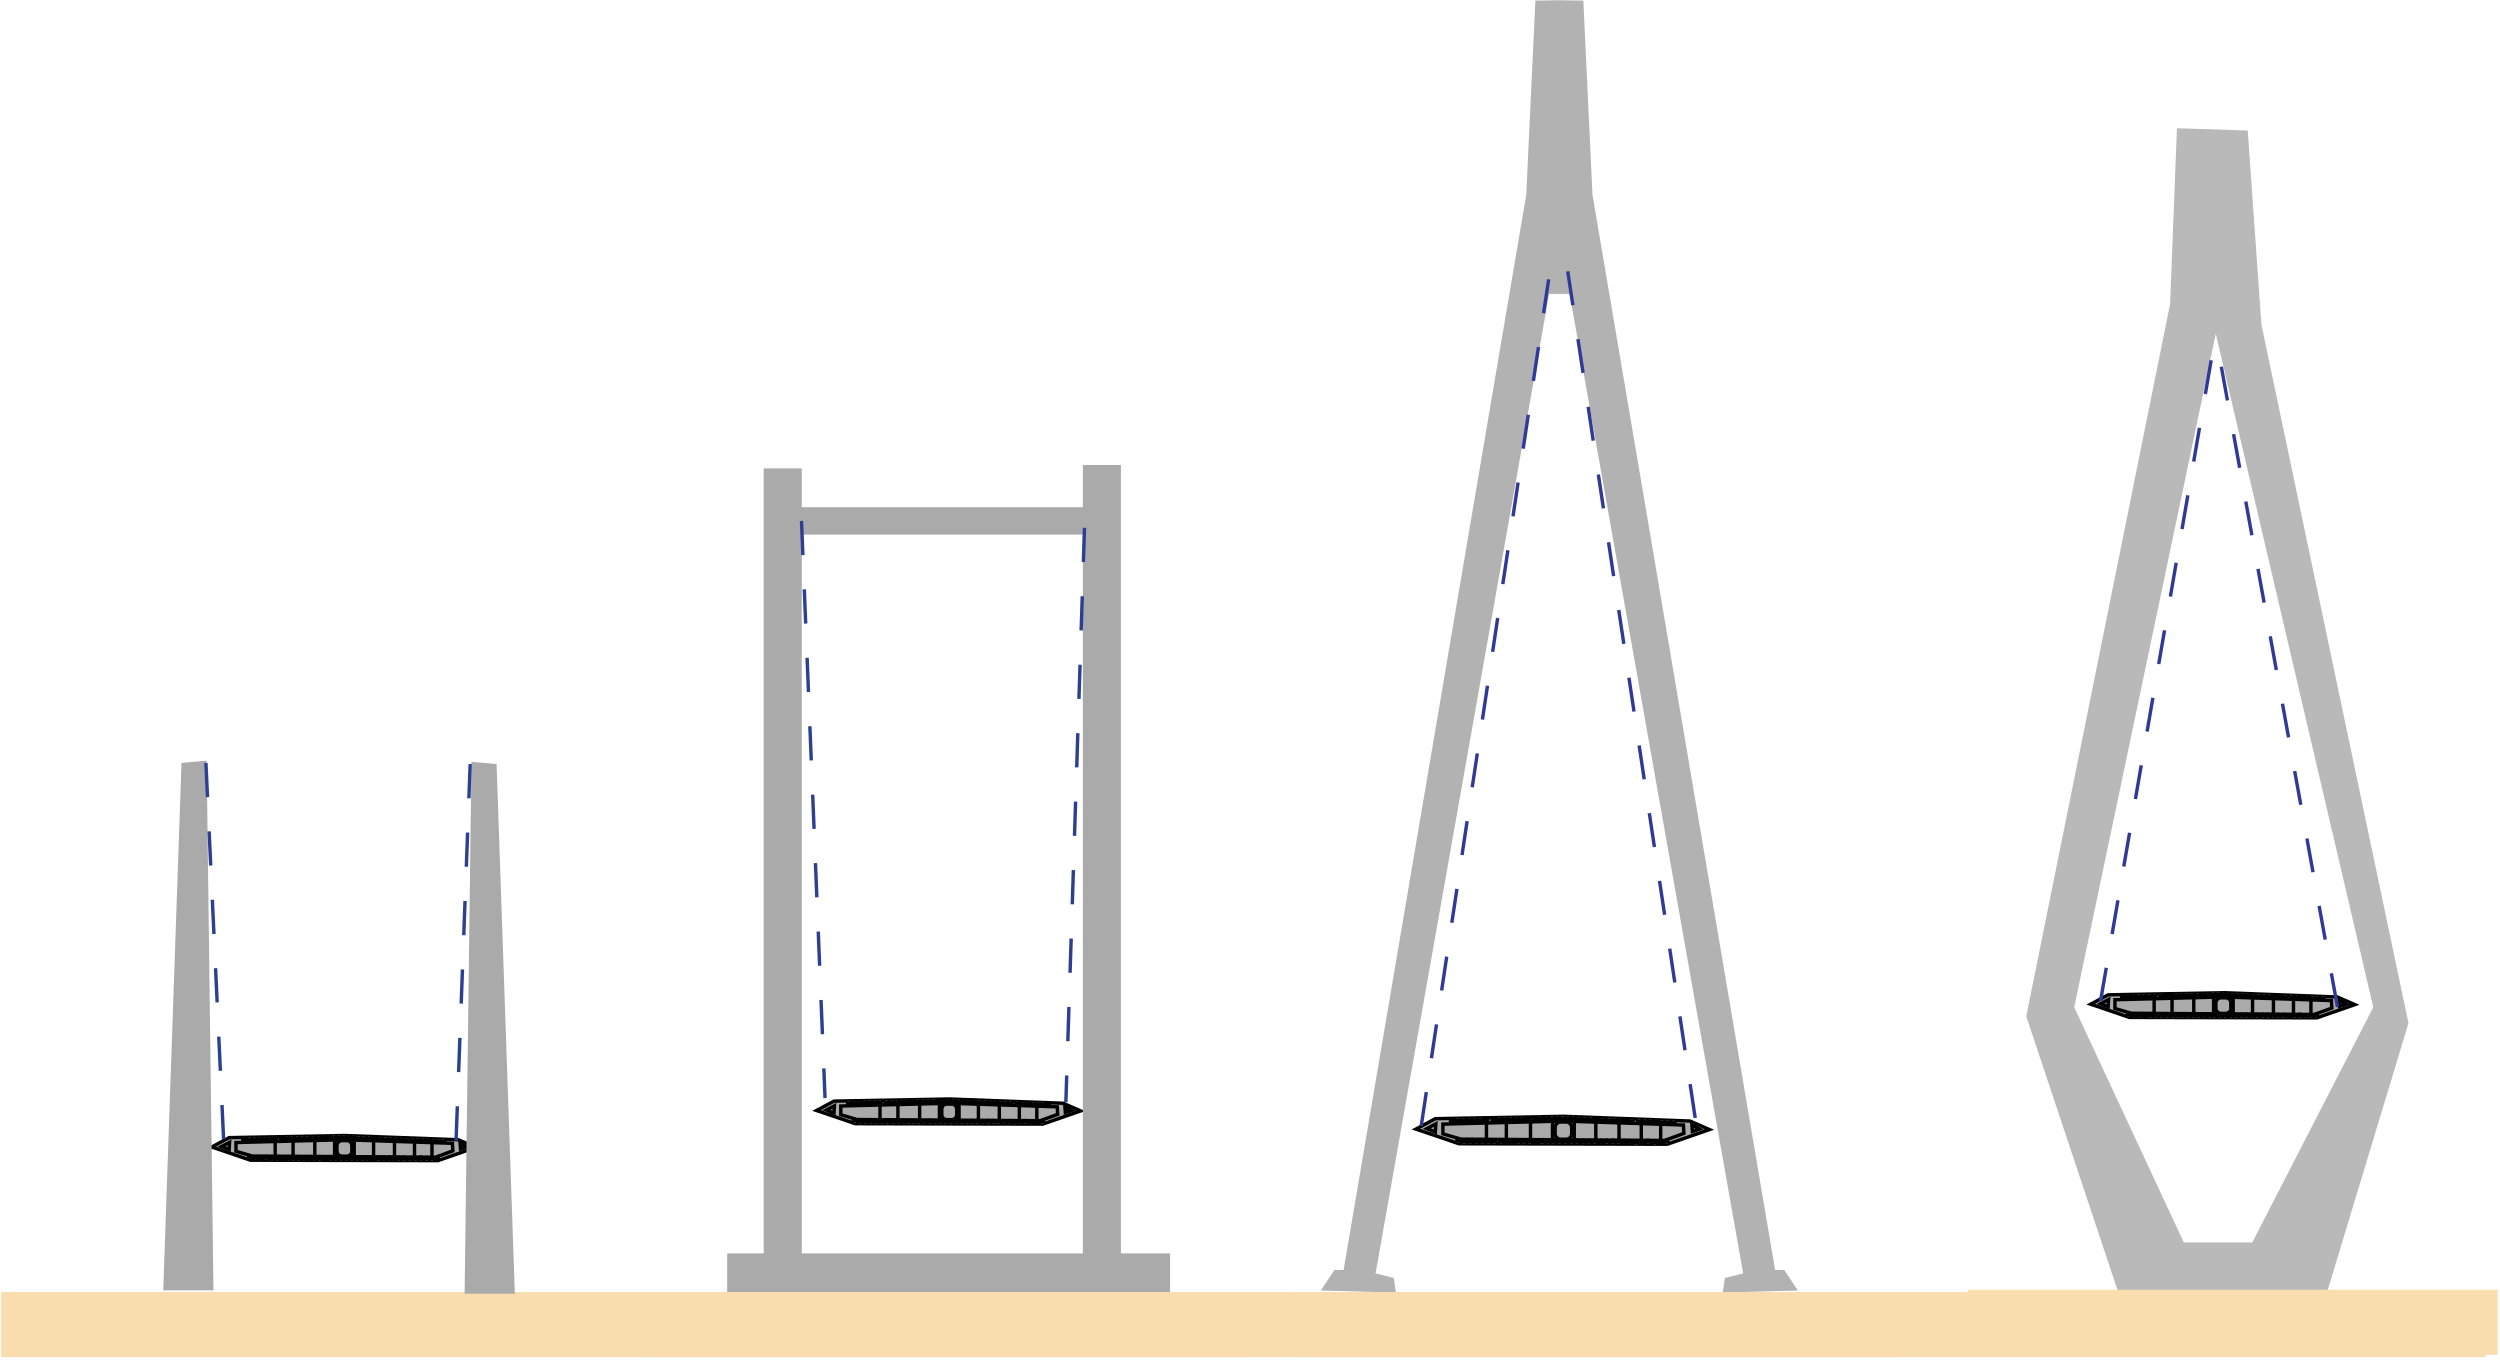 <svg xmlns="http://www.w3.org/2000/svg" width="730" height="397" viewBox="-0.333 -0.063 730 397" xml:space="preserve"><path fill="#AAA" stroke="#000" d="m413.116 329.633 5.667-3.042 37.464-.691 36.909 1.382 5.668 2.489-12.303 4.285-60.826-.138z"/><path fill="#AAA" stroke="#000" d="m420.994 328.184 35.114-.902 35.113 1.16.138 2.448-5.669 2.06-59.441-.386-5.255-1.545zM433.713 327.423v5.205M465.646 327.49v5.414M493.709 328.389l2.212 1.244-2.074.691zM418.921 328.112l-2.626 1.383 2.488.967zM439.52 327.743v4.885M446.57 327.466v5.254M472.421 327.697v5.3M478.918 327.905v4.907M484.585 327.974v5.115M424.036 326.661v.622a.415.415 0 0 1-.829 0v-.622M425.762 326.594v.622a.415.415 0 0 1-.83 0v-.622M427.351 326.594v.622a.414.414 0 1 1-.828 0v-.622M429.08 326.456v.623a.414.414 0 1 1-.829 0v-.623M430.67 326.456v.623a.415.415 0 0 1-.83 0v-.623M432.397 326.456v.623a.415.415 0 0 1-.83 0v-.623M434.125 326.387v.623a.415.415 0 0 1-.829 0v-.623M436.201 326.384v.622a.414.414 0 1 1-.828 0v-.622M437.927 326.318v.621a.415.415 0 1 1-.83 0v-.621M439.517 326.318v.621a.415.415 0 1 1-.83 0v-.621M441.244 326.179v.623a.415.415 0 0 1-.829 0v-.623M442.835 326.179v.623a.415.415 0 0 1-.83 0v-.623M444.563 326.179v.623a.415.415 0 0 1-.83 0v-.623M446.29 326.11v.622a.415.415 0 0 1-.829 0v-.622M448.162 326.104v.623a.415.415 0 1 1-.829 0v-.623M449.888 326.038v.623a.415.415 0 1 1-.83 0v-.623M451.477 326.038v.623a.415.415 0 0 1-.415.415.413.413 0 0 1-.413-.415v-.623M453.205 325.9v.622a.415.415 0 0 1-.83 0v-.622M454.795 325.9v.622a.414.414 0 1 1-.829 0v-.622M487.908 327.204l-.008.623a.414.414 0 0 0 .409.419.416.416 0 0 0 .421-.41l.007-.622M486.184 327.117l-.008.622a.417.417 0 0 0 .41.42.413.413 0 0 0 .419-.41l.008-.622M484.594 327.097l-.008.622a.414.414 0 0 0 .83.01l.008-.623M482.868 326.938l-.008.622a.414.414 0 1 0 .829.009l.008-.622M481.278 326.918l-.009.622a.416.416 0 0 0 .411.419.414.414 0 0 0 .419-.409l.008-.622M479.551 326.897l-.008.622a.413.413 0 0 0 .409.419.417.417 0 0 0 .421-.41l.007-.622M477.824 326.807l-.009.622a.416.416 0 0 0 .41.42.417.417 0 0 0 .42-.41l.008-.622M475.672 326.744l-.005.622a.414.414 0 1 0 .83.006l.006-.622M473.947 326.665l-.004.622a.414.414 0 0 0 .41.418.416.416 0 0 0 .419-.412l.004-.622M472.357 326.652l-.004.622a.415.415 0 0 0 .829.006l.005-.623M470.631 326.5l-.005.622a.414.414 0 1 0 .829.006l.005-.622M469.041 326.488l-.005.623a.414.414 0 0 0 .412.417.413.413 0 0 0 .417-.411l.005-.622M467.313 326.475l-.004.623a.413.413 0 0 0 .411.417.417.417 0 0 0 .419-.412l.004-.622M465.586 326.393l-.005.622a.414.414 0 0 0 .411.418.416.416 0 0 0 .419-.412l.005-.622M463.713 326.261l-.004.622a.415.415 0 0 0 .83.005l.004-.622M461.986 326.185l-.002.622a.414.414 0 1 0 .829.004l.004-.622M460.397 326.176l-.003.623a.415.415 0 0 0 .412.417.416.416 0 0 0 .417-.413l.004-.622M458.672 326.028l-.004.622a.414.414 0 0 0 .411.417.416.416 0 0 0 .418-.413l.004-.622M457.082 326.02l-.004.622a.415.415 0 0 0 .829.004l.003-.622M455.562 325.971l-.004.622a.414.414 0 1 0 .83.005l.003-.622"/><path fill="#AAA" stroke="#000" d="M458.597 330.946a1.66 1.66 0 0 1-1.658 1.66h-1.521a1.66 1.66 0 0 1-1.659-1.66v-1.728a1.66 1.66 0 0 1 1.659-1.659h1.521a1.66 1.66 0 0 1 1.658 1.659v1.728zM459.357 327.559v5.115M452.997 327.421v5.322M425.902 333.503v-.622a.416.416 0 0 0-.83 0v.622M427.674 333.823v-.622a.415.415 0 0 0-.414-.415.416.416 0 0 0-.415.415v.622M429.379 333.869v-.622a.415.415 0 0 0-.414-.415.416.416 0 0 0-.415.415v.622M431.223 333.777v-.622a.415.415 0 0 0-.83 0v.622M432.95 333.915v-.622a.414.414 0 1 0-.829 0v.622M434.748 333.915v-.622a.415.415 0 0 0-.83 0v.622M436.475 333.869v-.622a.415.415 0 0 0-.414-.415.416.416 0 0 0-.415.415v.622M438.411 333.915v-.622a.415.415 0 0 0-.83 0v.622M440.162 333.961v-.621a.415.415 0 0 0-.83 0v.621M441.775 333.961v-.621a.415.415 0 0 0-.83 0v.621M443.454 333.89v-.622a.415.415 0 0 0-.83 0v.622M445.044 333.89v-.622a.414.414 0 1 0-.829 0v.622M446.771 333.89v-.622a.415.415 0 0 0-.83 0v.622M448.5 333.959v-.623a.415.415 0 0 0-.83 0v.623M450.374 333.852v-.622a.415.415 0 0 0-.414-.415.416.416 0 0 0-.415.415v.622M452.099 333.918v-.622a.414.414 0 0 0-.414-.415.415.415 0 0 0-.414.415v.622M453.689 333.918v-.622a.415.415 0 0 0-.829 0v.622M455.414 333.915v-.622a.414.414 0 1 0-.829 0v.622M457.118 333.915v-.622a.414.414 0 1 0-.828 0v.622M485.879 333.869v-.622c0-.229.186-.415.414-.415.229 0 .416.187.416.415v.622M484.082 334.008v-.622a.414.414 0 1 1 .828 0v.622M482.423 334.054v-.622c0-.229.186-.415.414-.415.229 0 .416.186.416.415v.622M480.511 333.915v-.622a.414.414 0 1 1 .829 0v.622M478.874 333.961v-.621a.415.415 0 0 1 .83 0v.621M476.938 334.1v-.622a.415.415 0 0 1 .83 0v.622M475.097 333.961v-.621a.415.415 0 0 1 .829 0v.621M473.482 333.961v-.621a.415.415 0 0 1 .83 0v.621M471.804 333.89v-.622a.415.415 0 0 1 .829 0v.622M470.213 333.89v-.622a.415.415 0 0 1 .83 0v.622M468.485 333.89v-.622a.415.415 0 0 1 .83 0v.622M466.758 333.959v-.623a.415.415 0 0 1 .829 0v.623M464.884 333.852v-.622a.415.415 0 0 1 .829 0v.622M463.158 333.918v-.622a.415.415 0 0 1 .829 0v.622M461.568 333.918v-.622a.416.416 0 0 1 .83 0v.622M459.843 333.915v-.622c0-.229.187-.415.414-.415.229 0 .416.186.416.415v.622M458.138 333.915v-.622a.415.415 0 0 1 .83 0v.622"/><path fill="#B2B2B2" d="M520.668 370.773h-2.667l-53.333-314L462.001.106l-5.7-.073V0l-1.3.017L453.7 0v.033l-5.7.073-2.667 56.667-53.333 314h-2.667l-4 6 10.707.28 11.237.328-.61-4.275-5.334-1.333 50.667-286H458.001l50.667 286-5.334 1.333-.61 4.275 11.237-.328 10.707-.28z"/><path fill="none" stroke="#303996" stroke-dasharray="10" d="m414.667 328.715 37.333-248M494.666 326.381l-37.333-248"/><path fill="#AAA" stroke="#000" d="m238.09 324.2 5.1-2.738 33.717-.621 33.218 1.243 5.102 2.24-11.074 3.856-54.742-.123z"/><path fill="#AAA" stroke="#000" d="m245.18 322.896 31.603-.812 31.601 1.044.124 2.203-5.102 1.855-53.497-.348-4.729-1.391zM256.626 322.211v4.685M285.367 322.271v4.873M310.623 323.08l1.991 1.12-1.867.622zM243.314 322.832l-2.363 1.243 2.239.871zM261.853 322.499v4.397M268.198 322.25v4.728M291.464 322.458v4.77M297.311 322.645v4.416M302.412 322.707v4.603M247.917 321.525v.56a.373.373 0 1 1-.747 0v-.56M249.471 321.465v.56a.374.374 0 0 1-.748 0v-.56M250.9 321.465v.56a.372.372 0 1 1-.746 0v-.56M252.457 321.34v.56a.373.373 0 0 1-.747 0v-.56M253.888 321.34v.56a.374.374 0 0 1-.748 0v-.56M255.443 321.34v.56a.373.373 0 0 1-.748 0v-.56M256.998 321.278v.56a.374.374 0 0 1-.747 0v-.56M258.866 321.276v.56a.372.372 0 1 1-.746 0v-.56M260.419 321.216v.559a.374.374 0 0 1-.748 0v-.559M261.85 321.216v.559a.373.373 0 1 1-.748 0v-.559M263.405 321.091v.561a.374.374 0 0 1-.747 0v-.561M264.836 321.091v.561a.373.373 0 0 1-.748 0v-.561M266.391 321.091v.561a.374.374 0 0 1-.748 0v-.561M267.946 321.03v.56a.373.373 0 0 1-.747 0v-.56M269.631 321.024v.56a.373.373 0 0 1-.747 0v-.56M271.184 320.964v.561a.373.373 0 0 1-.748 0v-.561M272.614 320.964v.561a.372.372 0 1 1-.746 0v-.561M274.169 320.841v.559a.374.374 0 0 1-.748 0v-.559M275.601 320.841v.559a.373.373 0 1 1-.747 0v-.559M305.402 322.014l-.007.56a.374.374 0 0 0 .747.008l.006-.56M303.85 321.935l-.007.56a.375.375 0 0 0 .369.378.371.371 0 0 0 .377-.369l.007-.56M302.419 321.917l-.007.56a.373.373 0 0 0 .747.009l.007-.561M300.866 321.774l-.007.56a.372.372 0 1 0 .746.008l.007-.56M299.436 321.756l-.008.56a.373.373 0 0 0 .747.009l.007-.56M297.881 321.737l-.007.56a.374.374 0 0 0 .747.008l.006-.56M296.327 321.656l-.008.56a.375.375 0 0 0 .369.378.375.375 0 0 0 .378-.369l.007-.56M294.39 321.6l-.004.56a.373.373 0 1 0 .747.005l.005-.56M292.837 321.528l-.003.56a.373.373 0 1 0 .746.005l.004-.559M291.407 321.518l-.003.559a.374.374 0 0 0 .746.005l.004-.561M289.853 321.38l-.004.56a.372.372 0 1 0 .746.006l.004-.56M288.422 321.369l-.004.561a.372.372 0 0 0 .371.375.37.37 0 0 0 .375-.37l.004-.56M286.866 321.357l-.003.56a.374.374 0 0 0 .37.376.375.375 0 0 0 .377-.371l.003-.559M285.313 321.284l-.004.559a.372.372 0 0 0 .37.376.375.375 0 0 0 .377-.371l.004-.56M283.626 321.166l-.003.559a.373.373 0 0 0 .747.004l.003-.559M282.073 321.097l-.002.56a.373.373 0 0 0 .747.004l.003-.56M280.643 321.088l-.002.561a.372.372 0 1 0 .746.004l.003-.56M279.09 320.956l-.003.56a.373.373 0 1 0 .746.003l.003-.56M277.659 320.948l-.003.56a.373.373 0 1 0 .746.003l.003-.56M276.291 320.904l-.003.56a.372.372 0 0 0 .372.375.372.372 0 0 0 .375-.371l.002-.56"/><path fill="#AAA" stroke="#000" d="M279.022 325.381c0 .825-.669 1.494-1.492 1.494h-1.37a1.493 1.493 0 0 1-1.493-1.494v-1.555c0-.824.669-1.493 1.493-1.493h1.37c.823 0 1.492.668 1.492 1.493v1.555zM279.707 322.333v4.604M273.982 322.209v4.79M249.597 327.683v-.56a.375.375 0 0 0-.748 0v.56M251.191 327.971v-.56a.374.374 0 0 0-.373-.374.375.375 0 0 0-.374.374v.56M252.726 328.013v-.56a.374.374 0 0 0-.747 0v.56M254.385 327.93v-.56a.373.373 0 1 0-.748 0v.56M255.94 328.054v-.56a.373.373 0 1 0-.747 0v.56M257.558 328.054v-.56a.374.374 0 0 0-.748 0v.56M259.112 328.013v-.56a.374.374 0 0 0-.747 0v.56M260.855 328.054v-.56a.374.374 0 0 0-.748 0v.56M262.431 328.095v-.559a.374.374 0 0 0-.748 0v.559M263.883 328.095v-.559a.373.373 0 1 0-.748 0v.559M265.394 328.031v-.56a.373.373 0 1 0-.748 0v.56M266.825 328.031v-.56a.373.373 0 1 0-.747 0v.56M268.379 328.031v-.56a.374.374 0 0 0-.748 0v.56M269.935 328.093v-.561a.373.373 0 0 0-.748 0v.561M271.622 327.997v-.56a.373.373 0 1 0-.747 0v.56M273.174 328.057v-.56a.374.374 0 1 0-.746 0v.56M274.605 328.057v-.56a.374.374 0 1 0-.747 0v.56M276.158 328.054v-.56a.373.373 0 1 0-.747 0v.56M277.691 328.054v-.56a.373.373 0 1 0-.746 0v.56M303.576 328.013v-.56a.375.375 0 0 1 .748 0v.56M301.959 328.137v-.56a.373.373 0 1 1 .746 0v.56M300.466 328.179v-.56a.374.374 0 0 1 .748 0v.56M298.745 328.054v-.56a.373.373 0 1 1 .747 0v.56M297.271 328.095v-.559a.374.374 0 0 1 .748 0v.559M295.53 328.22v-.56a.374.374 0 0 1 .748 0v.56M293.872 328.095v-.559a.373.373 0 1 1 .747 0v.559M292.419 328.095v-.559a.374.374 0 0 1 .748 0v.559M290.908 328.031v-.56a.373.373 0 1 1 .747 0v.56M289.477 328.031v-.56a.373.373 0 1 1 .748 0v.56M287.922 328.031v-.56a.373.373 0 1 1 .748 0v.56M286.367 328.093v-.561a.374.374 0 0 1 .747 0v.561M284.681 327.997v-.56a.373.373 0 1 1 .747 0v.56M283.127 328.057v-.56a.374.374 0 1 1 .747 0v.56M281.697 328.057v-.56a.375.375 0 0 1 .748 0v.56M280.144 328.054v-.56a.374.374 0 0 1 .748 0v.56M278.609 328.054v-.56a.374.374 0 0 1 .748 0v.56M61.481 334.86l5.101-2.736 33.717-.622 33.218 1.243 5.102 2.24-11.074 3.856-54.743-.123z"/><path fill="#AAA" stroke="#000" d="m68.571 333.558 31.603-.813 31.601 1.044.125 2.203-5.102 1.855-53.497-.348-4.73-1.391zM80.018 332.872v4.685M108.758 332.933v4.873M134.015 333.741l1.99 1.119-1.866.623zM66.706 333.493l-2.364 1.243 2.24.87zM85.244 333.16v4.397M91.59 332.911v4.729M114.855 333.119v4.77M120.703 333.306v4.416M125.803 333.368v4.604M71.309 332.187v.559a.373.373 0 1 1-.747 0v-.559M72.862 332.126v.561a.375.375 0 0 1-.748 0v-.561M74.292 332.126v.561a.373.373 0 0 1-.746 0v-.561M75.849 332.001v.561a.373.373 0 0 1-.747 0v-.561M77.28 332.001v.561a.374.374 0 0 1-.748 0v-.561M78.834 332.001v.561a.373.373 0 0 1-.748 0v-.561M80.389 331.939v.56a.373.373 0 0 1-.747 0v-.56M82.258 331.937v.561a.372.372 0 1 1-.746 0v-.561M83.811 331.878v.559a.374.374 0 0 1-.748 0v-.559M85.242 331.878v.559a.373.373 0 1 1-.748 0v-.559M86.796 331.753v.561a.373.373 0 0 1-.373.373.375.375 0 0 1-.374-.373v-.561M88.228 331.753v.561a.374.374 0 0 1-.748 0v-.561M89.783 331.753v.561a.375.375 0 0 1-.748 0v-.561M91.338 331.69v.561a.374.374 0 0 1-.747 0v-.561M93.022 331.686v.56a.373.373 0 1 1-.747 0v-.56M94.576 331.626v.561a.373.373 0 0 1-.748 0v-.561M96.005 331.626v.561a.372.372 0 1 1-.746 0v-.561M97.561 331.502v.56a.375.375 0 0 1-.748 0v-.56M98.992 331.502v.56a.374.374 0 0 1-.747 0v-.56M128.794 332.675l-.007.561a.374.374 0 0 0 .747.008l.006-.559M127.242 332.597l-.007.559a.375.375 0 0 0 .369.379.372.372 0 0 0 .377-.369l.007-.561M125.811 332.579l-.007.56a.374.374 0 0 0 .747.009l.007-.561M124.258 332.435l-.007.561a.373.373 0 0 0 .369.377.372.372 0 0 0 .377-.368l.007-.56M122.827 332.417l-.008.561a.374.374 0 0 0 .37.377.372.372 0 0 0 .377-.367l.007-.561M121.272 332.398l-.007.56a.373.373 0 0 0 .747.01l.006-.561M119.718 332.317l-.008.56a.374.374 0 0 0 .747.009l.007-.56M117.781 332.261l-.004.561a.375.375 0 0 0 .371.376.372.372 0 0 0 .376-.37l.005-.561M116.229 332.189l-.003.56a.373.373 0 0 0 .746.006l.004-.56M114.798 332.179l-.003.559a.374.374 0 1 0 .746.006l.004-.561M113.245 332.042l-.004.559a.374.374 0 0 0 .371.377.37.37 0 0 0 .375-.37l.004-.56M111.813 332.03l-.004.561a.373.373 0 0 0 .371.375.37.37 0 0 0 .375-.369l.004-.561M110.258 332.019l-.003.561a.373.373 0 0 0 .747.004l.003-.559M108.704 331.944l-.004.56a.374.374 0 0 0 .747.006l.004-.56M107.018 331.827l-.003.559c0 .207.166.375.372.375a.372.372 0 0 0 .375-.371l.003-.559M105.464 331.758l-.002.56c0 .207.165.375.372.375a.372.372 0 0 0 .375-.371l.003-.56M104.034 331.749l-.002.561a.372.372 0 0 0 .371.375.371.371 0 0 0 .375-.371l.003-.56M102.481 331.616l-.003.561a.372.372 0 0 0 .37.375.372.372 0 0 0 .376-.371l.003-.561M101.05 331.608l-.003.561a.372.372 0 1 0 .746.004l.003-.561M99.682 331.565l-.003.56a.373.373 0 0 0 .372.375.372.372 0 0 0 .375-.37l.002-.561"/><path fill="#AAA" stroke="#000" d="M102.414 336.042c0 .826-.669 1.494-1.492 1.494h-1.37a1.493 1.493 0 0 1-1.493-1.494v-1.555c0-.824.669-1.492 1.493-1.492h1.37c.823 0 1.492.668 1.492 1.492v1.555zM103.098 332.995v4.603M97.374 332.87v4.79M72.989 338.345v-.561a.375.375 0 0 0-.748 0v.561M74.583 338.632v-.56a.374.374 0 0 0-.373-.374.375.375 0 0 0-.374.374v.56M76.118 338.674v-.56a.374.374 0 0 0-.747 0v.56M77.777 338.591v-.56a.374.374 0 0 0-.748 0v.56M79.332 338.715v-.56a.373.373 0 0 0-.374-.373.372.372 0 0 0-.373.373v.56M80.95 338.715v-.56a.373.373 0 0 0-.748 0v.56M82.504 338.674v-.56a.374.374 0 0 0-.747 0v.56M84.247 338.715v-.56a.373.373 0 0 0-.748 0v.56M85.823 338.757v-.56a.375.375 0 0 0-.748 0v.56M87.274 338.757v-.56a.374.374 0 0 0-.748 0v.56M88.785 338.692v-.561a.373.373 0 0 0-.748 0v.561M90.216 338.692v-.561a.374.374 0 0 0-.374-.373.372.372 0 0 0-.373.373v.561M91.771 338.692v-.561a.374.374 0 0 0-.748 0v.561M93.327 338.755v-.561a.373.373 0 0 0-.748 0v.561M95.013 338.657v-.559a.373.373 0 1 0-.747 0v.559M96.565 338.718v-.561a.374.374 0 0 0-.746 0v.561M97.997 338.718v-.561a.374.374 0 0 0-.747 0v.561M99.549 338.715v-.56a.373.373 0 0 0-.374-.373.372.372 0 0 0-.373.373v.56M101.083 338.715v-.56a.372.372 0 1 0-.746 0v.56M126.968 338.674v-.56a.375.375 0 0 1 .748 0v.56M125.351 338.798v-.559a.373.373 0 1 1 .746 0v.559M123.857 338.84v-.56a.374.374 0 0 1 .748 0v.56M122.136 338.715v-.56c0-.207.167-.373.374-.373.206 0 .373.166.373.373v.56M120.663 338.757v-.56a.375.375 0 0 1 .748 0v.56M118.921 338.881v-.56a.373.373 0 0 1 .748 0v.56M117.264 338.757v-.56a.374.374 0 0 1 .747 0v.56M115.811 338.757v-.56a.375.375 0 0 1 .748 0v.56M114.3 338.692v-.561a.373.373 0 0 1 .747 0v.561M112.868 338.692v-.561a.373.373 0 0 1 .748 0v.561M111.313 338.692v-.561a.373.373 0 0 1 .748 0v.561M109.759 338.755v-.561a.374.374 0 0 1 .747 0v.561M108.072 338.657v-.559a.373.373 0 1 1 .747 0v.559M106.519 338.718v-.561a.374.374 0 0 1 .747 0v.561M105.088 338.718v-.561a.375.375 0 0 1 .748 0v.561M103.535 338.715v-.56a.373.373 0 0 1 .748 0v.56M102 338.715v-.56a.373.373 0 0 1 .748 0v.56"/><path fill="#AAA" d="M326.97 365.938V135.714h-11.111v230.224h-82.081V136.715h-11.111v229.223H212v12h129.334v-12z"/><path fill="#F9DDAF" d="M186.667 377.215h178v19h-178zM377.001 377.215h178v19h-178z"/><path fill="#F9DDAF" d="M0 377.215h725.472v19H0z"/><path fill="#AAA" d="M233.334 148.048h83.333v8h-83.333z"/><path fill="none" stroke="#2B3F93" stroke-dasharray="10" d="m233.706 152.048 6.872 168.543M316.338 154.049l-5.44 167.725"/><path fill="#AAA" d="m52.667 222.721 7.333-.673 2 154.667H47.334zM144.667 223.057l-7.334-.676-2 155.334H150z"/><path fill="none" stroke="#2B3F93" stroke-dasharray="10" d="m59.791 222.715 5.369 114.21M136.956 223.048l-4.295 114.543"/><path fill="#B9B9B9" d="m660.001 94.715-4-56.667-20.667-.667-2 51.333-42 208 26.667 80h61.333l23.608-78-42.941-203.999zm-2.667 268h-20l-32-68.667 41.333-196.667 46 196.667-35.333 68.667z"/><path fill="#AAA" stroke="#000" d="m610.139 293.167 5.1-2.737 33.718-.622 33.218 1.244 5.101 2.24-11.073 3.855-54.743-.123z"/><path fill="#AAA" stroke="#000" d="m617.229 291.863 31.603-.811 31.601 1.043.125 2.203-5.102 1.855-53.498-.347-4.729-1.392zM628.676 291.179v4.684M657.416 291.238v4.873M682.673 292.047l1.99 1.12-1.867.622zM615.363 291.799 613 293.043l2.239.87zM633.902 291.466v4.397M640.248 291.217v4.728M663.513 291.425v4.77M669.36 291.612v4.416M674.461 291.674v4.603M619.967 290.492v.56a.373.373 0 1 1-.746 0v-.56M621.52 290.433v.56a.374.374 0 0 1-.747 0v-.56M622.95 290.433v.56a.373.373 0 0 1-.746 0v-.56M624.507 290.308v.56a.373.373 0 1 1-.747 0v-.56M625.938 290.308v.56a.374.374 0 1 1-.747 0v-.56M627.492 290.308v.56a.373.373 0 1 1-.747 0v-.56M629.047 290.246v.561a.374.374 0 0 1-.746 0v-.561M630.915 290.243v.56a.372.372 0 1 1-.745 0v-.56M632.469 290.184v.559a.374.374 0 1 1-.747 0v-.559M633.899 290.184v.559a.373.373 0 1 1-.747 0v-.559M635.454 290.059v.56a.374.374 0 0 1-.746 0v-.56M636.886 290.059v.56a.373.373 0 0 1-.747 0v-.56M638.44 290.059v.56a.374.374 0 0 1-.747 0v-.56M639.995 289.997v.56a.373.373 0 0 1-.746 0v-.56M641.681 289.992v.56a.373.373 0 0 1-.747 0v-.56M643.233 289.932v.561a.373.373 0 0 1-.747 0v-.561M644.663 289.932v.561a.372.372 0 1 1-.745 0v-.561M646.219 289.808v.559a.374.374 0 0 1-.747 0v-.559M647.649 289.808v.559a.373.373 0 1 1-.746 0v-.559M677.452 290.981l-.008.56a.373.373 0 0 0 .747.008l.007-.56M675.899 290.903l-.007.559a.374.374 0 0 0 .369.378.372.372 0 0 0 .377-.369l.007-.56M674.469 290.885l-.007.56a.374.374 0 0 0 .747.009l.007-.56M672.916 290.741l-.008.56a.374.374 0 0 0 .747.008l.007-.56M671.484 290.724l-.008.56a.375.375 0 0 0 .37.377.372.372 0 0 0 .377-.368l.008-.56M669.93 290.705l-.007.56a.372.372 0 0 0 .368.377.375.375 0 0 0 .379-.369l.006-.56M668.376 290.624l-.008.56a.375.375 0 0 0 .369.378.375.375 0 0 0 .378-.369l.007-.56M666.439 290.567l-.005.56a.373.373 0 1 0 .747.005l.005-.56M664.887 290.496l-.003.56a.37.37 0 0 0 .369.376.375.375 0 0 0 .377-.37l.003-.56M663.456 290.485l-.004.559a.373.373 0 1 0 .746.005l.005-.56M661.902 290.348l-.005.56a.373.373 0 1 0 .746.006l.005-.56M660.472 290.336l-.005.561a.372.372 0 1 0 .746.005l.005-.56M658.916 290.325l-.004.561a.37.37 0 0 0 .37.375.376.376 0 0 0 .377-.371l.004-.559M657.361 290.251l-.004.56a.372.372 0 0 0 .37.376.375.375 0 0 0 .377-.371l.004-.56M655.676 290.133l-.003.559c0 .207.165.375.371.375a.375.375 0 0 0 .376-.371l.003-.559M654.122 290.064l-.002.56a.372.372 0 0 0 .372.375.374.374 0 0 0 .374-.372l.004-.56M652.692 290.056l-.003.561a.374.374 0 0 0 .746.004l.004-.56M651.139 289.923l-.003.56a.372.372 0 0 0 .37.375.375.375 0 0 0 .376-.372l.003-.56M649.708 289.915l-.003.56a.37.37 0 0 0 .37.375.374.374 0 0 0 .376-.372l.002-.56M648.34 289.871l-.004.56a.373.373 0 0 0 .747.004l.003-.56"/><path fill="#AAA" stroke="#000" d="M651.071 294.349c0 .825-.669 1.494-1.492 1.494h-1.369a1.493 1.493 0 0 1-1.493-1.494v-1.555c0-.824.668-1.493 1.493-1.493h1.369c.823 0 1.492.668 1.492 1.493v1.555zM651.756 291.301v4.603M646.031 291.176v4.79M621.646 296.65v-.56a.374.374 0 0 0-.374-.374.375.375 0 0 0-.373.374v.56M623.241 296.938v-.56a.374.374 0 0 0-.373-.374.375.375 0 0 0-.374.374v.56M624.775 296.98v-.56a.374.374 0 1 0-.746 0v.56M626.435 296.897v-.56a.373.373 0 1 0-.747 0v.56M627.989 297.021v-.56a.373.373 0 1 0-.746 0v.56M629.607 297.021v-.56a.374.374 0 0 0-.747 0v.56M631.161 296.98v-.56a.374.374 0 0 0-.372-.374.374.374 0 0 0-.374.374v.56M632.904 297.021v-.56a.374.374 0 0 0-.747 0v.56M634.48 297.063v-.559a.374.374 0 1 0-.747 0v.559M635.933 297.063v-.559a.373.373 0 1 0-.747 0v.559M637.443 296.998v-.56a.373.373 0 1 0-.747 0v.56M638.874 296.998v-.56a.372.372 0 1 0-.746 0v.56M640.429 296.998v-.56a.374.374 0 1 0-.747 0v.56M641.984 297.061v-.561a.373.373 0 0 0-.747 0v.561M643.671 296.964v-.56a.373.373 0 1 0-.746 0v.56M645.223 297.024v-.56a.373.373 0 0 0-.372-.374.374.374 0 0 0-.373.374v.56M646.655 297.024v-.56a.374.374 0 1 0-.747 0v.56M648.207 297.021v-.56a.373.373 0 1 0-.746 0v.56M649.74 297.021v-.56a.373.373 0 1 0-.745 0v.56M675.625 296.98v-.56c0-.206.167-.374.373-.374s.374.168.374.374v.56M674.008 297.104v-.56a.373.373 0 1 1 .746 0v.56M672.515 297.146v-.56a.374.374 0 0 1 .747 0v.56M670.794 297.021v-.56a.373.373 0 1 1 .746 0v.56M669.321 297.063v-.559a.374.374 0 0 1 .747 0v.559M667.579 297.187v-.56a.374.374 0 0 1 .747 0v.56M665.921 297.063v-.559a.373.373 0 1 1 .747 0v.559M664.469 297.063v-.559a.374.374 0 0 1 .747 0v.559M662.958 296.998v-.56a.373.373 0 1 1 .746 0v.56M661.526 296.998v-.56a.373.373 0 1 1 .747 0v.56M659.971 296.998v-.56a.373.373 0 1 1 .747 0v.56M658.416 297.061v-.561a.373.373 0 0 1 .746 0v.561M656.729 296.964v-.56a.373.373 0 1 1 .746 0v.56M655.177 297.024v-.56a.374.374 0 1 1 .746 0v.56M653.746 297.024v-.56c0-.206.168-.374.373-.374.206 0 .374.168.374.374v.56M652.192 297.021v-.56a.373.373 0 1 1 .747 0v.56M650.658 297.021v-.56a.374.374 0 1 1 .747 0v.56"/><path fill="none" stroke="#303996" stroke-dasharray="10" d="m613.001 292.382 33.666-195M682.205 293.975 646.668 98.048"/><path fill="#F9DDAF" d="M574.334 376.549h154.667v19H574.334z"/></svg>